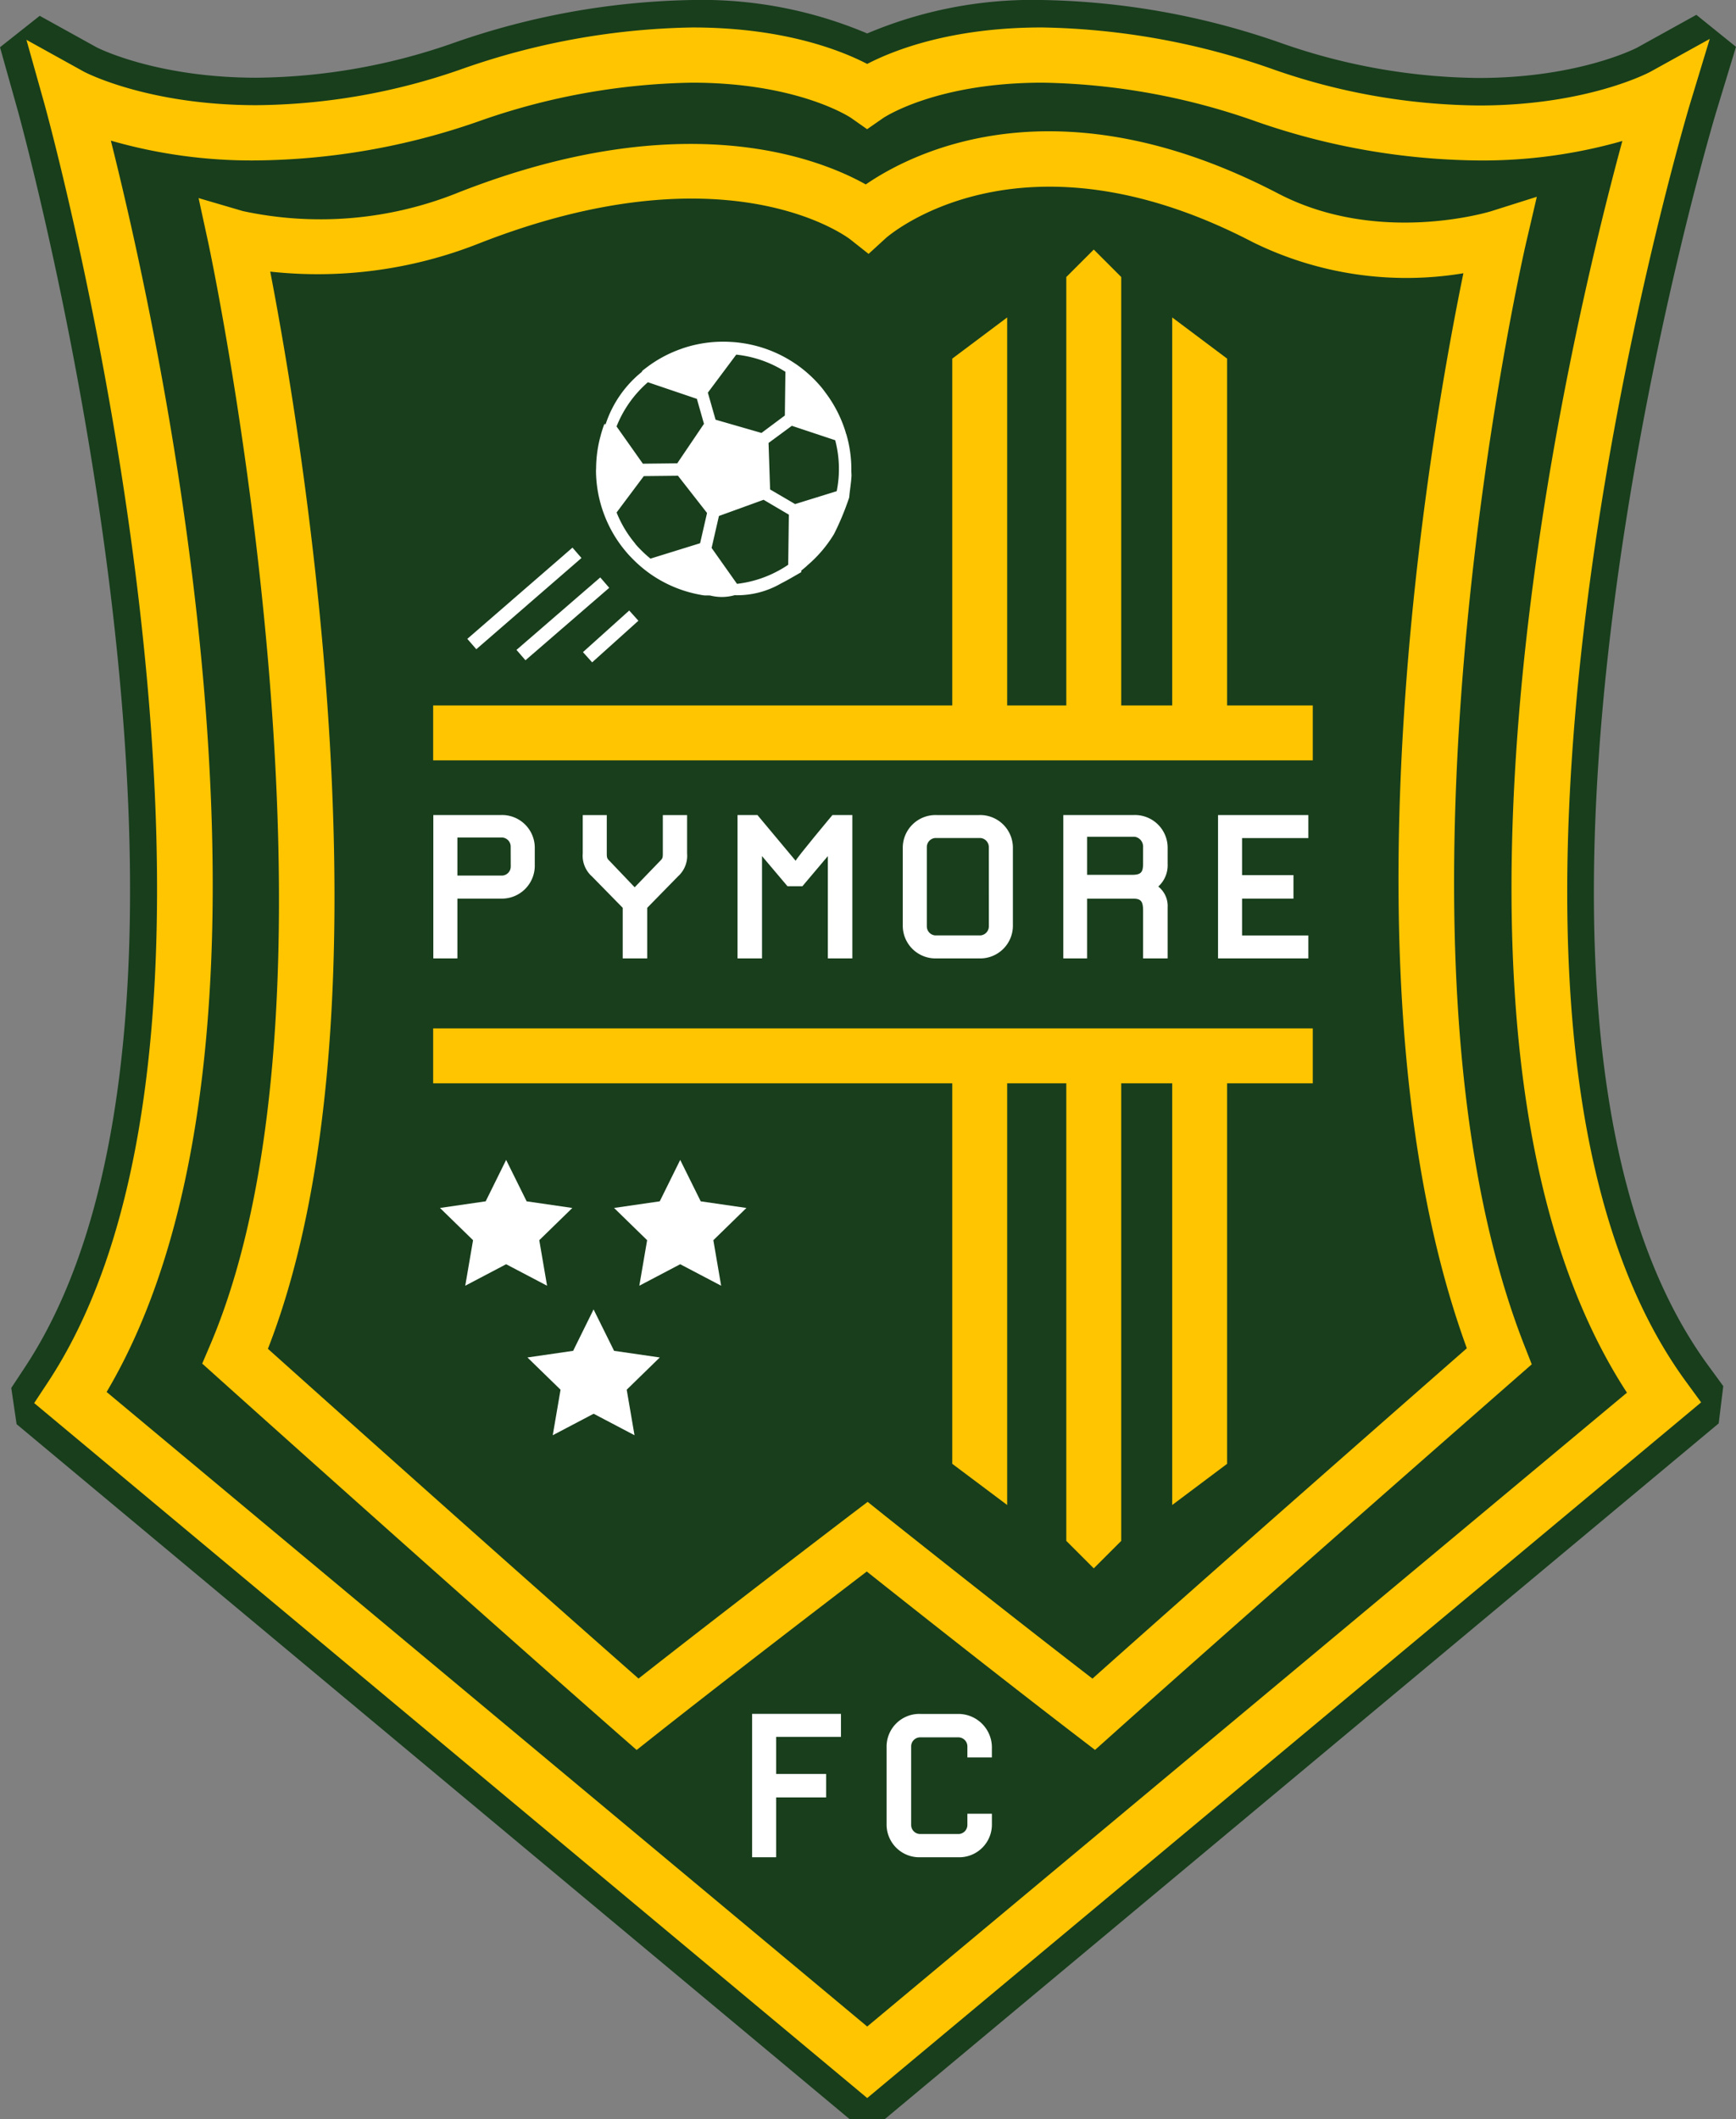 <?xml version="1.0" encoding="UTF-8"?> <svg xmlns="http://www.w3.org/2000/svg" xmlns:xlink="http://www.w3.org/1999/xlink" width="127" height="155" viewBox="0 0 127 155"><rect x="0" y="0" width="127" height="155" fill="#808080" stroke="none"/><defs><clipPath id="a"><rect width="127" height="155" fill="none"></rect></clipPath></defs><g clip-path="url(#a)"><path d="M121.716,7s-11.049,6.119-29.137,0C72.753.292,63.443,7,63.443,7S54.132.292,34.305,7C16.217,13.119,5.168,7,5.168,7s18.777,66.822,0,95.234l58.275,48.608,58.274-48.608c-20.444-27.971,0-95.234,0-95.234" fill="#183e1c"></path><path d="M62.8,154.229,1.859,103.4l-.195-1.324.991-1.5c17.747-26.855-.2-92.1-.388-92.761L.967,3.184,2.42,2.034,6.628,4.365c.032.017,4.479,2.325,12.133,2.325A45.576,45.576,0,0,0,33.339,4.147,54.541,54.541,0,0,1,50.674,1.005,29.452,29.452,0,0,1,63.443,3.555,29.441,29.441,0,0,1,76.211,1,54.51,54.51,0,0,1,93.545,4.147,45.8,45.8,0,0,0,108.183,6.71c7.656,0,12.033-2.323,12.077-2.347l4.332-2.4,1.447,1.17L124.6,7.875c-.2.659-19.823,66.078-.451,92.582l1.112,1.52-.168,1.364L64.086,154.229Zm.644-7.309,54.26-45.261c-15.482-25.056-4.863-73.128-.435-89.932a39.3,39.3,0,0,1-9.071,1.015A51.856,51.856,0,0,1,91.614,9.853a48.348,48.348,0,0,0-15.345-2.8c-7.41,0-11.063,2.393-11.1,2.417l-1.16.807-1.151,0-1.167-.821c-.022-.014-3.681-2.4-11.073-2.4a48.357,48.357,0,0,0-15.347,2.8,51.837,51.837,0,0,1-16.583,2.889A39.191,39.191,0,0,1,9.494,11.7c4.068,16.7,13.84,64.566-.4,89.886Z" fill="#ffc500"></path><path d="M76.21,2.008A53.164,53.164,0,0,1,93.223,5.1a46.613,46.613,0,0,0,14.96,2.616c7.964,0,12.491-2.432,12.56-2.47l4.336-2.4-1.44,4.742c-.2.663-19.916,66.627-.3,93.465l1.111,1.521L63.442,153.458,2.5,102.625l.99-1.5C21.545,73.809,3.419,8.2,3.234,7.543l-1.3-4.63L6.141,5.244c.063.035,4.652,2.45,12.619,2.45a46.389,46.389,0,0,0,14.9-2.6A53.178,53.178,0,0,1,50.673,2.009c6.648,0,10.863,1.679,12.768,2.667,1.905-.988,6.122-2.668,12.768-2.668M63.435,9.451l-1.167-.821c-.047-.033-3.851-2.582-11.65-2.583A49,49,0,0,0,34.948,8.9a50.634,50.634,0,0,1-16.261,2.836A37.24,37.24,0,0,1,8.11,10.287c3.652,14.525,14.936,65.762-.31,91.527l55.642,46.413,55.58-46.362c-16.576-25.443-4.327-76.879-.337-91.552A37.312,37.312,0,0,1,108.2,11.738,50.648,50.648,0,0,1,91.934,8.9,49,49,0,0,0,76.267,6.047c-7.8,0-11.608,2.552-11.665,2.593l-1.168.811M76.21,0A31,31,0,0,0,63.442,2.447,31.005,31.005,0,0,0,50.673,0,55.53,55.53,0,0,0,33.017,3.2,44.554,44.554,0,0,1,18.76,5.685c-7.35,0-11.635-2.194-11.678-2.216L2.906,1.157,0,3.456l1.3,4.63c.182.65,18.046,65.406.515,91.933l-.99,1.5.389,2.65L62.155,155h2.574l61.006-50.889.334-2.726-1.111-1.521c-19.044-26.055.4-91.043.6-91.7L127,3.425l-2.9-2.34-4.335,2.4c-.028.015-4.245,2.219-11.586,2.219A44.772,44.772,0,0,1,93.867,3.2,55.533,55.533,0,0,0,76.21,0M64.582,11.1l1.168-.811c.01-.006,3.484-2.233,10.518-2.233A47.338,47.338,0,0,1,91.291,10.8,52.86,52.86,0,0,0,108.2,13.746a41.238,41.238,0,0,0,7.689-.7c-4.606,17.989-14.07,63.569.512,88.391L63.442,145.612,10.369,101.342c13.417-25.049,4.706-70.449.474-88.322a41.186,41.186,0,0,0,7.843.727A52.844,52.844,0,0,0,35.592,10.8,47.375,47.375,0,0,1,50.618,8.055c7.021,0,10.5,2.22,10.533,2.243l1.128.794Z" fill="#183e1c"></path><path d="M109.678,17.367s-8.88,2.852-17.1-1.431c-18.56-9.672-29.136,0-29.136,0s-9.65-7.637-29.137,0a28.651,28.651,0,0,1-17.1,1.431s11.757,54.314,0,81.842c0,0,16.989,15.242,29.437,26.177,6.886-5.441,16.8-12.988,16.8-12.988s8.959,7.15,16.574,12.988c10.818-9.677,29.662-26.177,29.662-26.177-11.982-30.507,0-81.842,0-81.842" fill="#183e1c"></path><path d="M46.574,128l-1.256-1.1C33,116.076,16.034,100.856,15.865,100.7l-1.072-.962.565-1.323c11.374-26.63,0-80.091-.114-80.627l-.717-3.3,3.244.952a26.977,26.977,0,0,0,15.8-1.374c16.416-6.434,26.331-2.5,29.766-.576,3.484-2.389,14.038-7.739,30.169.665,7.34,3.826,15.479,1.324,15.561,1.3l3.362-1.062-.8,3.432c-.12.508-11.7,51.088-.087,80.652l.516,1.314-1.063.931c-.188.165-18.96,16.6-29.646,26.163l-1.241,1.11-1.321-1.012c-5.892-4.518-12.656-9.875-15.377-12.036-2.879,2.2-10.165,7.782-15.529,12.018Zm16.9-18.148,1.223.978c.084.066,8.025,6.4,15.224,11.95,9.31-8.307,23.449-20.711,27.387-24.163-9.772-26.794-2.613-67.152-.251-78.63a25.423,25.423,0,0,1-15.4-2.27c-17.116-8.916-26.755-.385-26.853-.3l-1.261,1.154-1.34-1.06c-.355-.271-9.14-6.766-27.158.294a32.059,32.059,0,0,1-15.275,2.062C22.009,31.471,29.216,74,19.6,98.657c3.748,3.359,16.76,15.006,27.113,24.118,6.709-5.271,15.42-11.9,15.511-11.974Z" fill="#ffc500"></path><path d="M36.626,65.727H33.462V70.1H31.7V59.616h4.922a2.394,2.394,0,0,1,2.5,2.441v1.212a2.408,2.408,0,0,1-2.5,2.458m.738-3.8a.665.665,0,0,0-.616-.669H33.462v2.784h3.287a.661.661,0,0,0,.616-.652Z" fill="#fff"></path><path d="M49.6,64.1l-2.25,2.3V70.1H45.555V66.4L43.3,64.1a2.025,2.025,0,0,1-.668-1.682v-2.8h1.758v2.73c0,.38,0,.435.229.651l1.812,1.9L48.262,63c.228-.216.228-.271.228-.651v-2.73h1.775v2.8A2.024,2.024,0,0,1,49.6,64.1" fill="#fff"></path><path d="M60.563,70.1V62.618L58.7,64.823h-1.09l-1.864-2.205V70.1H53.955V59.617h1.458l2.795,3.345c.071-.217,2.689-3.345,2.689-3.345h1.458V70.1Z" fill="#fff"></path><path d="M71.6,70.1H68.544a2.394,2.394,0,0,1-2.5-2.441v-5.6a2.394,2.394,0,0,1,2.5-2.441H71.6a2.393,2.393,0,0,1,2.5,2.441v5.6A2.393,2.393,0,0,1,71.6,70.1m.738-8.136a.665.665,0,0,0-.615-.669H68.42a.665.665,0,0,0-.616.669v5.786a.665.665,0,0,0,.616.669h3.305a.665.665,0,0,0,.615-.669Z" fill="#fff"></path><path d="M83.624,70.1V66.6c0-.67-.158-.869-.721-.869H79.528V70.1h-1.74V59.616h5.133a2.393,2.393,0,0,1,2.5,2.441V63.2a2.1,2.1,0,0,1-.685,1.645,1.811,1.811,0,0,1,.685,1.519V70.1Zm0-8.173a.72.72,0,0,0-.615-.723H79.528v2.784h3.286c.652,0,.809-.181.809-.813Z" fill="#fff"></path><path d="M89.108,70.1V59.617h6.608V61.3H90.865V64.01h3.761v1.718H90.865v2.694h4.851V70.1Z" fill="#fff"></path><path d="M56.78,127.04v2.712h3.657v1.717H56.78v4.376H55.022V125.359h6.5v1.682Z" fill="#fff"></path><path d="M70.068,135.845H67.361a2.393,2.393,0,0,1-2.5-2.441v-5.6a2.393,2.393,0,0,1,2.5-2.441H70.1a2.454,2.454,0,0,1,2.462,2.549v.633H70.771v-.8a.665.665,0,0,0-.616-.669H67.273a.664.664,0,0,0-.616.669v5.731a.666.666,0,0,0,.616.67h2.882a.666.666,0,0,0,.616-.67v-.813h1.793v.741a2.393,2.393,0,0,1-2.5,2.441" fill="#fff"></path><path d="M96.039,51.6H89.772V26.231l-4.017-3.012V51.6h-3.73V20.261l-2.009-2.008-2.009,2.008V51.6H73.681V23.219l-4.017,3.012V51.6H31.688v4.016H96.039Z" fill="#ffc500"></path><path d="M96.039,75.222H31.688v4.016H69.664v27.83l4.017,3.012V79.238h4.326v33.468l2.009,2.008,2.009-2.008V79.238h3.73v30.843l4.017-3.012V79.238h6.267Z" fill="#ffc500"></path><path d="M43.6,34.4a9.24,9.24,0,0,0,.572,3.164h0a9.19,9.19,0,0,0,1.6,2.76q.212.256.41.454a9.472,9.472,0,0,0,1.327,1.155h0a9.25,9.25,0,0,0,3.319,1.488c.2.045.407.085.615.119.174.027.363.005.517.02a3.457,3.457,0,0,0,1.781-.025h0a6.386,6.386,0,0,0,3.4-.862c.513-.258,1.011-.559,1.471-.819l.007-.07.006-.037,0-.018c.1-.076.2-.164.3-.247.046-.038.094-.084.139-.129a9.382,9.382,0,0,0,1.952-2.294,19.944,19.944,0,0,0,1.108-2.671c.045-.523.142-1.057.17-1.609l-.014-.321a9.107,9.107,0,0,0-.371-2.714l-.006,0-.005-.006,0-.005h0c-.056-.208-.127-.423-.215-.656a9.291,9.291,0,0,0-1.244-2.292c-.018-.025-.036-.049-.056-.073-.09-.13-.194-.263-.306-.4a9.362,9.362,0,0,0-1.83-1.668c-.031-.021-.062-.042-.094-.062l0,0a9.293,9.293,0,0,0-3.737-1.471c-.217-.035-.438-.062-.66-.082-.111-.009-.223-.016-.334-.022h0a9.274,9.274,0,0,0-3.071.343c-.153.044-.3.091-.458.145a.34.34,0,0,0-.044.018,9.174,9.174,0,0,0-2.605,1.41c-.013.009-.026.02-.038.03a2.971,2.971,0,0,0-.25.2l.023.028a8.2,8.2,0,0,0-2.7,3.93l.009-.094-.052,0-.026,0a8.794,8.794,0,0,0-.3.969c0,.005-.011.033-.012.038a9.254,9.254,0,0,0-.289,2.162c0,.068-.007.153-.007.223m2.867,5.351a8.343,8.343,0,0,1-1.361-2.276l1.99-2.659,2.5-.027,2.127,2.723-.508,2.213-3.574,1.108a.36.36,0,0,0-.048.024,8.329,8.329,0,0,1-.767-.7,5.234,5.234,0,0,1-.363-.4m11.463-8.621L61.1,32.2a8.189,8.189,0,0,1,.271,2.231l-.009.3a8.559,8.559,0,0,1-.151,1.195l-3.043.944L56.338,35.8l-.114-3.4ZM56.749,41.848a8.3,8.3,0,0,1-2.833.856l-1.857-2.627.536-2.336,3.267-1.185,1.847,1.088-.046,3.62c0,.014.005.026.006.04a8.063,8.063,0,0,1-.92.543m.708-14.656-.04,3.2-1.71,1.276-3.359-.969-.564-1.979,2.077-2.78c.142.015.282.033.422.056a8.271,8.271,0,0,1,3.176,1.2m-10.06.764,3.583,1.215L51.5,31l-1.955,2.889-2.515.028-1.925-2.725A8.368,8.368,0,0,1,47.4,27.956" fill="#fff"></path><rect width="10.188" height="1.004" transform="matrix(0.755, -0.655, 0.655, 0.755, 34.188, 46.729)" fill="#fff"></rect><rect width="8.105" height="1.004" transform="matrix(0.756, -0.654, 0.654, 0.756, 37.785, 47.536)" fill="#fff"></rect><rect width="4.549" height="1.005" transform="matrix(0.744, -0.669, 0.669, 0.744, 42.647, 47.699)" fill="#fff"></rect><path d="M37.027,84.84l1.5,3.029,3.343.486-2.419,2.358.571,3.33L37.027,92.47l-2.991,1.572.571-3.33-2.419-2.358,3.343-.486Z" fill="#fff"></path><path d="M49.762,84.84l1.5,3.029,3.343.486-2.419,2.358.571,3.33L49.762,92.47l-2.991,1.572.571-3.33-2.419-2.358,3.343-.486Z" fill="#fff"></path><path d="M43.424,95.775l1.5,3.029,3.343.486-2.419,2.358.571,3.33-2.991-1.572-2.991,1.572.571-3.33L38.586,99.29l3.343-.486Z" fill="#fff"></path></g></svg> 